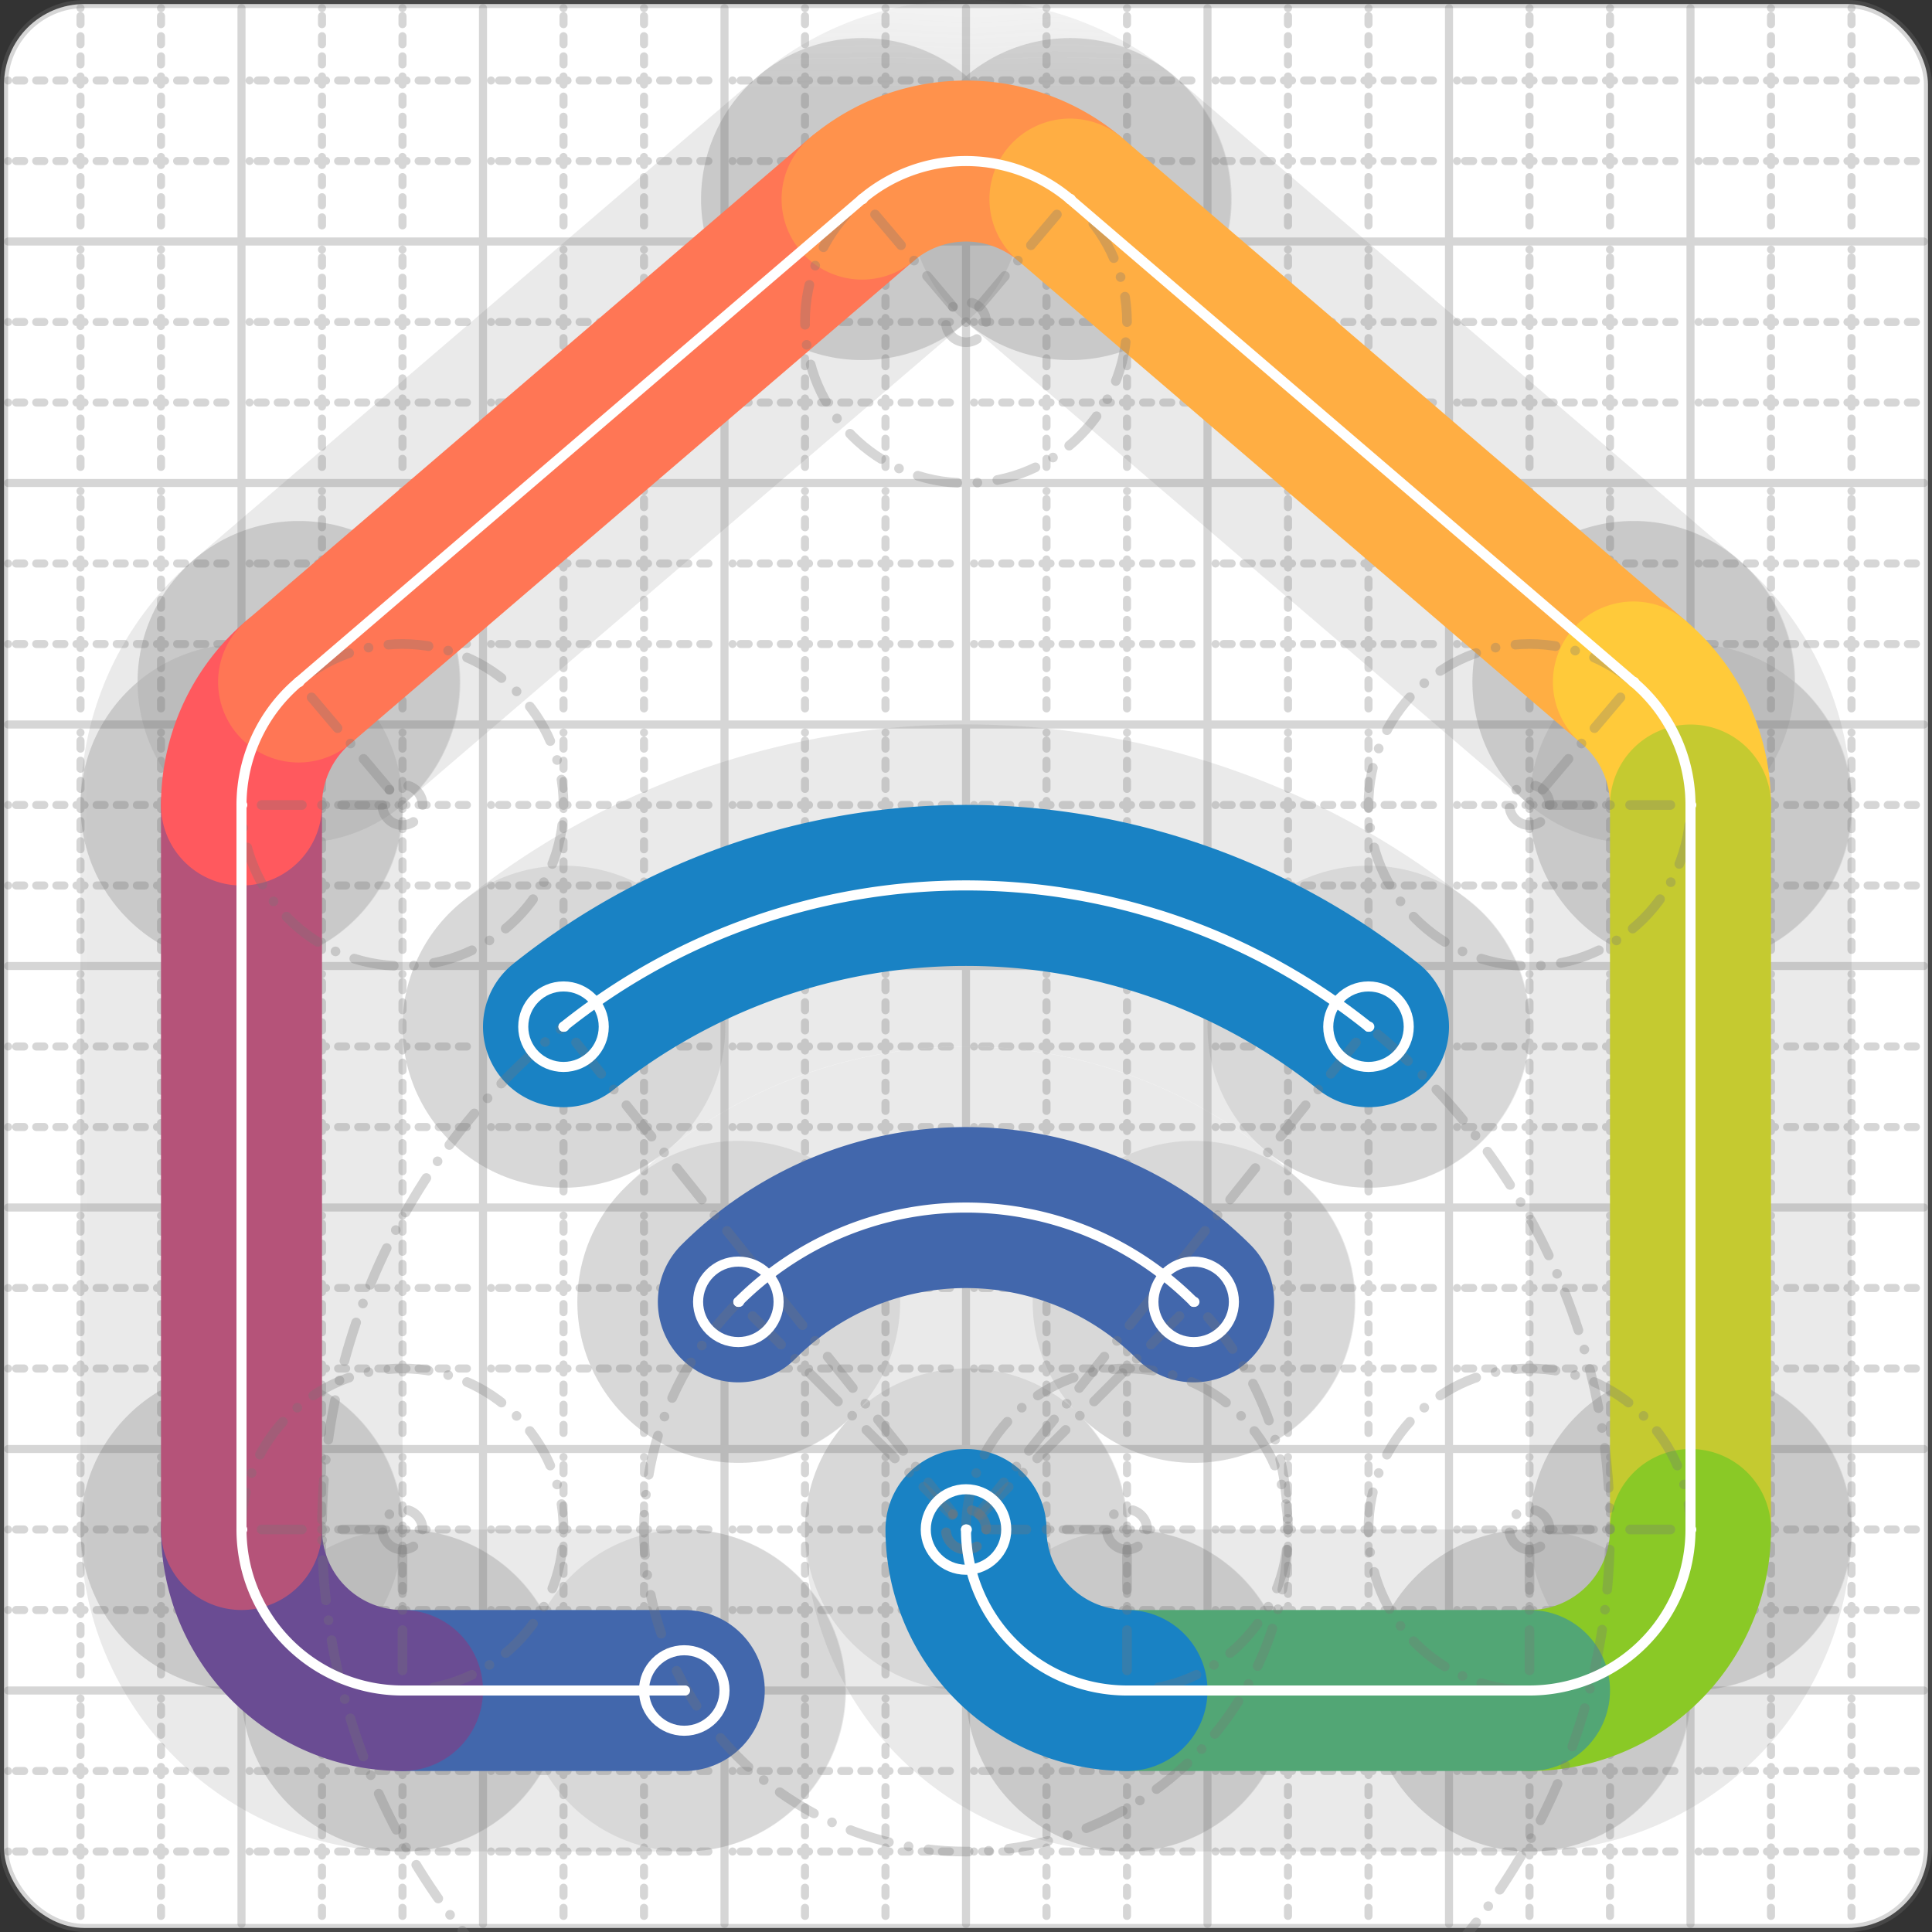 <svg xmlns="http://www.w3.org/2000/svg" width="24" height="24" viewBox="0 0 24 24" fill="none" stroke="currentColor" stroke-width="2" stroke-linecap="round" stroke-linejoin="round"><rect x="0" y="0" width="24" height="24" fill="#333333" stroke="none"/><style>
  @media screen and (prefers-color-scheme: light) {
    .svg-preview-grid-rect { fill: none }
  }
  @media screen and (prefers-color-scheme: dark) {
    .svg-preview-grid-rect { fill: none }
    .svg
    .svg-preview-grid-group,
    .svg-preview-radii-group,
    .svg-preview-shadow-mask-group,
    .svg-preview-shadow-group {
      stroke: #fff;
    }
  }
</style><g class="svg-preview-grid-group" stroke-linecap="butt" stroke-width="0.1" stroke="#777" stroke-opacity="0.3"><rect class="svg-preview-grid-rect" width="23.9" height="23.9" x="0.05" y="0.05" rx="1" fill="#fff"></rect><path stroke-dasharray="0 0.1 0.1 0.15 0.1 0.15 0.1 0.15 0.1 0.15 0.1 0.15 0.1 0.15 0.1 0.15 0.1 0.15 0.1 0.15 0.1 0.15 0.1 0.15 0 0.15" stroke-width="0.1" d="M0.1 1h23.8M1 0.1v23.8M0.1 2h23.8M2 0.1v23.8M0.1 4h23.8M4 0.1v23.8M0.1 5h23.8M5 0.1v23.8M0.1 7h23.8M7 0.1v23.8M0.1 8h23.8M8 0.1v23.8M0.1 10h23.8M10 0.1v23.8M0.1 11h23.8M11 0.1v23.8M0.1 13h23.8M13 0.1v23.8M0.1 14h23.8M14 0.1v23.8M0.1 16h23.8M16 0.1v23.8M0.1 17h23.8M17 0.1v23.8M0.1 19h23.8M19 0.1v23.8M0.1 20h23.8M20 0.1v23.8M0.1 22h23.8M22 0.1v23.8M0.1 23h23.8M23 0.1v23.8"></path><path d="M0.1 3h23.8M3 0.1v23.8M0.1 6h23.8M6 0.1v23.8M0.1 9h23.8M9 0.1v23.8M0.1 12h23.8M12 0.1v23.8M0.1 15h23.8M15 0.1v23.8M0.1 18h23.8M18 0.1v23.8M0.1 21h23.8M21 0.1v23.8"></path></g><g class="svg-preview-shadow-mask-group" stroke-width="4" stroke="#777" stroke-opacity="0.15"><mask id="svg-preview-shadow-mask-0" maskUnits="userSpaceOnUse" stroke-opacity="1" stroke-width="4" stroke="#000"><rect x="0" y="0" width="24" height="24" fill="#fff" stroke="none" rx="1"></rect><path d="M7 12.754h.01M17 12.754h.01"></path></mask><mask id="svg-preview-shadow-mask-1" maskUnits="userSpaceOnUse" stroke-opacity="1" stroke-width="4" stroke="#000"><rect x="0" y="0" width="24" height="24" fill="#fff" stroke="none" rx="1"></rect><path d="M8.5 21h.01M5 21h.01M3 19h.01M3 10h.01M3.709 8.472h.01M10.709 2.473h.01M13.291 2.473h.01M20.291 8.472h.01M21 10h.01M21 19h.01M19 21h.01M14 21h.01M12 19h.01"></path></mask><mask id="svg-preview-shadow-mask-2" maskUnits="userSpaceOnUse" stroke-opacity="1" stroke-width="4" stroke="#000"><rect x="0" y="0" width="24" height="24" fill="#fff" stroke="none" rx="1"></rect><path d="M9.172 16.172h.01M14.828 16.172h.01"></path></mask></g><g class="svg-preview-shadow-group" stroke-width="4" stroke="#777" stroke-opacity="0.15"><path mask="url(#svg-preview-shadow-mask-0)" d="M 7 12.754 A8 8 0 0 1 17 12.754"></path><path mask="url(#svg-preview-shadow-mask-1)" d="M 8.5 21 L 5 21"></path><path mask="url(#svg-preview-shadow-mask-1)" d="M 5 21 A2 2 0 0 1 3 19"></path><path mask="url(#svg-preview-shadow-mask-1)" d="M 3 19 L 3 10"></path><path mask="url(#svg-preview-shadow-mask-1)" d="M 3 10 A2 2 0 0 1 3.709 8.472"></path><path mask="url(#svg-preview-shadow-mask-1)" d="M 3.709 8.472 L 10.709 2.473"></path><path mask="url(#svg-preview-shadow-mask-1)" d="M 10.709 2.473 A2 2 0 0 1 13.291 2.473"></path><path mask="url(#svg-preview-shadow-mask-1)" d="M 13.291 2.473 L 20.291 8.472"></path><path mask="url(#svg-preview-shadow-mask-1)" d="M 20.291 8.472 A2 2 0 0 1 21 10"></path><path mask="url(#svg-preview-shadow-mask-1)" d="M 21 10 L 21 19"></path><path mask="url(#svg-preview-shadow-mask-1)" d="M 21 19 A2 2 0 0 1 19 21"></path><path mask="url(#svg-preview-shadow-mask-1)" d="M 19 21 L 14 21"></path><path mask="url(#svg-preview-shadow-mask-1)" d="M 14 21 A2 2 0 0 1 12 19"></path><path mask="url(#svg-preview-shadow-mask-2)" d="M 9.172 16.172 A4 4 0 0 1 14.828 16.172"></path><path d="M7 12.754h.01M17 12.754h.01M8.5 21h.01M5 21h.01M3 19h.01M3 10h.01M3.709 8.472h.01M10.709 2.473h.01M13.291 2.473h.01M20.291 8.472h.01M21 10h.01M21 19h.01M19 21h.01M14 21h.01M12 19h.01M9.172 16.172h.01M14.828 16.172h.01"></path></g><g class="svg-preview-handles-group" stroke-width="0.12" stroke="#777" stroke-opacity="0.6"></g><g class="svg-preview-colored-path-group"><path d="M 7 12.754 A8 8 0 0 1 17 12.754" stroke="#1982c4"></path><path d="M 8.5 21 L 5 21" stroke="#4267AC"></path><path d="M 5 21 A2 2 0 0 1 3 19" stroke="#6a4c93"></path><path d="M 3 19 L 3 10" stroke="#B55379"></path><path d="M 3 10 A2 2 0 0 1 3.709 8.472" stroke="#FF595E"></path><path d="M 3.709 8.472 L 10.709 2.473" stroke="#FF7655"></path><path d="M 10.709 2.473 A2 2 0 0 1 13.291 2.473" stroke="#ff924c"></path><path d="M 13.291 2.473 L 20.291 8.472" stroke="#FFAE43"></path><path d="M 20.291 8.472 A2 2 0 0 1 21 10" stroke="#ffca3a"></path><path d="M 21 10 L 21 19" stroke="#C5CA30"></path><path d="M 21 19 A2 2 0 0 1 19 21" stroke="#8ac926"></path><path d="M 19 21 L 14 21" stroke="#52A675"></path><path d="M 14 21 A2 2 0 0 1 12 19" stroke="#1982c4"></path><path d="M 9.172 16.172 A4 4 0 0 1 14.828 16.172" stroke="#4267AC"></path></g><g class="svg-preview-radii-group" stroke-width="0.12" stroke-dasharray="0 0.25 0.25" stroke="#777" stroke-opacity="0.3"><path d="M7 12.754 12 18.999 17 12.754"></path><circle cy="18.999" cx="12" r="0.25" stroke-dasharray="0"></circle><circle cy="18.999" cx="12" r="8"></circle><path d="M5 21 5 19 3 19"></path><circle cy="19" cx="5" r="0.25" stroke-dasharray="0"></circle><circle cy="19" cx="5" r="2"></circle><path d="M3 10 5 10 3.709 8.472"></path><circle cy="10" cx="5" r="0.25" stroke-dasharray="0"></circle><circle cy="10" cx="5" r="2"></circle><path d="M10.709 2.473 12 4.001 13.291 2.473"></path><circle cy="4.001" cx="12" r="0.25" stroke-dasharray="0"></circle><circle cy="4.001" cx="12" r="2"></circle><path d="M20.291 8.472 19 10 21 10"></path><circle cy="10" cx="19" r="0.25" stroke-dasharray="0"></circle><circle cy="10" cx="19" r="2"></circle><path d="M21 19 19 19 19 21"></path><circle cy="19" cx="19" r="0.25" stroke-dasharray="0"></circle><circle cy="19" cx="19" r="2"></circle><path d="M14 21 14 19 12 19"></path><circle cy="19" cx="14" r="0.25" stroke-dasharray="0"></circle><circle cy="19" cx="14" r="2"></circle><path d="M9.172 16.172 12 19.001 14.828 16.172"></path><circle cy="19.001" cx="12" r="0.25" stroke-dasharray="0"></circle><circle cy="19.001" cx="12" r="4"></circle></g><g class="svg-preview-control-path-marker-mask-group" stroke-width="1" stroke="#000"><mask id="svg-preview-control-path-marker-mask-0" maskUnits="userSpaceOnUse"><rect x="0" y="0" width="24" height="24" fill="#fff" stroke="none" rx="1"></rect><path d="M7 12.754h.01"></path><path d="M17 12.754h.01"></path></mask><mask id="svg-preview-control-path-marker-mask-1" maskUnits="userSpaceOnUse"><rect x="0" y="0" width="24" height="24" fill="#fff" stroke="none" rx="1"></rect><path d="M8.5 21h.01"></path><path d="M5 21h.01"></path></mask><mask id="svg-preview-control-path-marker-mask-2" maskUnits="userSpaceOnUse"><rect x="0" y="0" width="24" height="24" fill="#fff" stroke="none" rx="1"></rect><path d="M5 21h.01"></path><path d="M3 19h.01"></path></mask><mask id="svg-preview-control-path-marker-mask-3" maskUnits="userSpaceOnUse"><rect x="0" y="0" width="24" height="24" fill="#fff" stroke="none" rx="1"></rect><path d="M3 19h.01"></path><path d="M3 10h.01"></path></mask><mask id="svg-preview-control-path-marker-mask-4" maskUnits="userSpaceOnUse"><rect x="0" y="0" width="24" height="24" fill="#fff" stroke="none" rx="1"></rect><path d="M3 10h.01"></path><path d="M3.709 8.472h.01"></path></mask><mask id="svg-preview-control-path-marker-mask-5" maskUnits="userSpaceOnUse"><rect x="0" y="0" width="24" height="24" fill="#fff" stroke="none" rx="1"></rect><path d="M3.709 8.472h.01"></path><path d="M10.709 2.473h.01"></path></mask><mask id="svg-preview-control-path-marker-mask-6" maskUnits="userSpaceOnUse"><rect x="0" y="0" width="24" height="24" fill="#fff" stroke="none" rx="1"></rect><path d="M10.709 2.473h.01"></path><path d="M13.291 2.473h.01"></path></mask><mask id="svg-preview-control-path-marker-mask-7" maskUnits="userSpaceOnUse"><rect x="0" y="0" width="24" height="24" fill="#fff" stroke="none" rx="1"></rect><path d="M13.291 2.473h.01"></path><path d="M20.291 8.472h.01"></path></mask><mask id="svg-preview-control-path-marker-mask-8" maskUnits="userSpaceOnUse"><rect x="0" y="0" width="24" height="24" fill="#fff" stroke="none" rx="1"></rect><path d="M20.291 8.472h.01"></path><path d="M21 10h.01"></path></mask><mask id="svg-preview-control-path-marker-mask-9" maskUnits="userSpaceOnUse"><rect x="0" y="0" width="24" height="24" fill="#fff" stroke="none" rx="1"></rect><path d="M21 10h.01"></path><path d="M21 19h.01"></path></mask><mask id="svg-preview-control-path-marker-mask-10" maskUnits="userSpaceOnUse"><rect x="0" y="0" width="24" height="24" fill="#fff" stroke="none" rx="1"></rect><path d="M21 19h.01"></path><path d="M19 21h.01"></path></mask><mask id="svg-preview-control-path-marker-mask-11" maskUnits="userSpaceOnUse"><rect x="0" y="0" width="24" height="24" fill="#fff" stroke="none" rx="1"></rect><path d="M19 21h.01"></path><path d="M14 21h.01"></path></mask><mask id="svg-preview-control-path-marker-mask-12" maskUnits="userSpaceOnUse"><rect x="0" y="0" width="24" height="24" fill="#fff" stroke="none" rx="1"></rect><path d="M14 21h.01"></path><path d="M12 19h.01"></path></mask><mask id="svg-preview-control-path-marker-mask-13" maskUnits="userSpaceOnUse"><rect x="0" y="0" width="24" height="24" fill="#fff" stroke="none" rx="1"></rect><path d="M9.172 16.172h.01"></path><path d="M14.828 16.172h.01"></path></mask></g><g class="svg-preview-control-path-group" stroke="#fff" stroke-width="0.125"><path mask="url(#svg-preview-control-path-marker-mask-0)" d="M 7 12.754 A8 8 0 0 1 17 12.754"></path><path mask="url(#svg-preview-control-path-marker-mask-1)" d="M 8.5 21 L 5 21"></path><path mask="url(#svg-preview-control-path-marker-mask-2)" d="M 5 21 A2 2 0 0 1 3 19"></path><path mask="url(#svg-preview-control-path-marker-mask-3)" d="M 3 19 L 3 10"></path><path mask="url(#svg-preview-control-path-marker-mask-4)" d="M 3 10 A2 2 0 0 1 3.709 8.472"></path><path mask="url(#svg-preview-control-path-marker-mask-5)" d="M 3.709 8.472 L 10.709 2.473"></path><path mask="url(#svg-preview-control-path-marker-mask-6)" d="M 10.709 2.473 A2 2 0 0 1 13.291 2.473"></path><path mask="url(#svg-preview-control-path-marker-mask-7)" d="M 13.291 2.473 L 20.291 8.472"></path><path mask="url(#svg-preview-control-path-marker-mask-8)" d="M 20.291 8.472 A2 2 0 0 1 21 10"></path><path mask="url(#svg-preview-control-path-marker-mask-9)" d="M 21 10 L 21 19"></path><path mask="url(#svg-preview-control-path-marker-mask-10)" d="M 21 19 A2 2 0 0 1 19 21"></path><path mask="url(#svg-preview-control-path-marker-mask-11)" d="M 19 21 L 14 21"></path><path mask="url(#svg-preview-control-path-marker-mask-12)" d="M 14 21 A2 2 0 0 1 12 19"></path><path mask="url(#svg-preview-control-path-marker-mask-13)" d="M 9.172 16.172 A4 4 0 0 1 14.828 16.172"></path></g><g class="svg-preview-control-path-marker-group" stroke="#fff" stroke-width="0.125"><path d="M7 12.754h.01M17 12.754h.01M8.5 21h.01M5 21h.01M5 21h.01M3 19h.01M3 19h.01M3 10h.01M3 10h.01M3.709 8.472h.01M3.709 8.472h.01M10.709 2.473h.01M10.709 2.473h.01M13.291 2.473h.01M13.291 2.473h.01M20.291 8.472h.01M20.291 8.472h.01M21 10h.01M21 10h.01M21 19h.01M21 19h.01M19 21h.01M19 21h.01M14 21h.01M14 21h.01M12 19h.01M9.172 16.172h.01M14.828 16.172h.01"></path><circle cx="7" cy="12.754" r="0.5"></circle><circle cx="17" cy="12.754" r="0.5"></circle><circle cx="8.5" cy="21" r="0.5"></circle><circle cx="12" cy="19" r="0.5"></circle><circle cx="9.172" cy="16.172" r="0.5"></circle><circle cx="14.828" cy="16.172" r="0.5"></circle></g><g class="svg-preview-handles-group" stroke-width="0.12" stroke="#FFF" stroke-opacity="0.3"></g></svg>